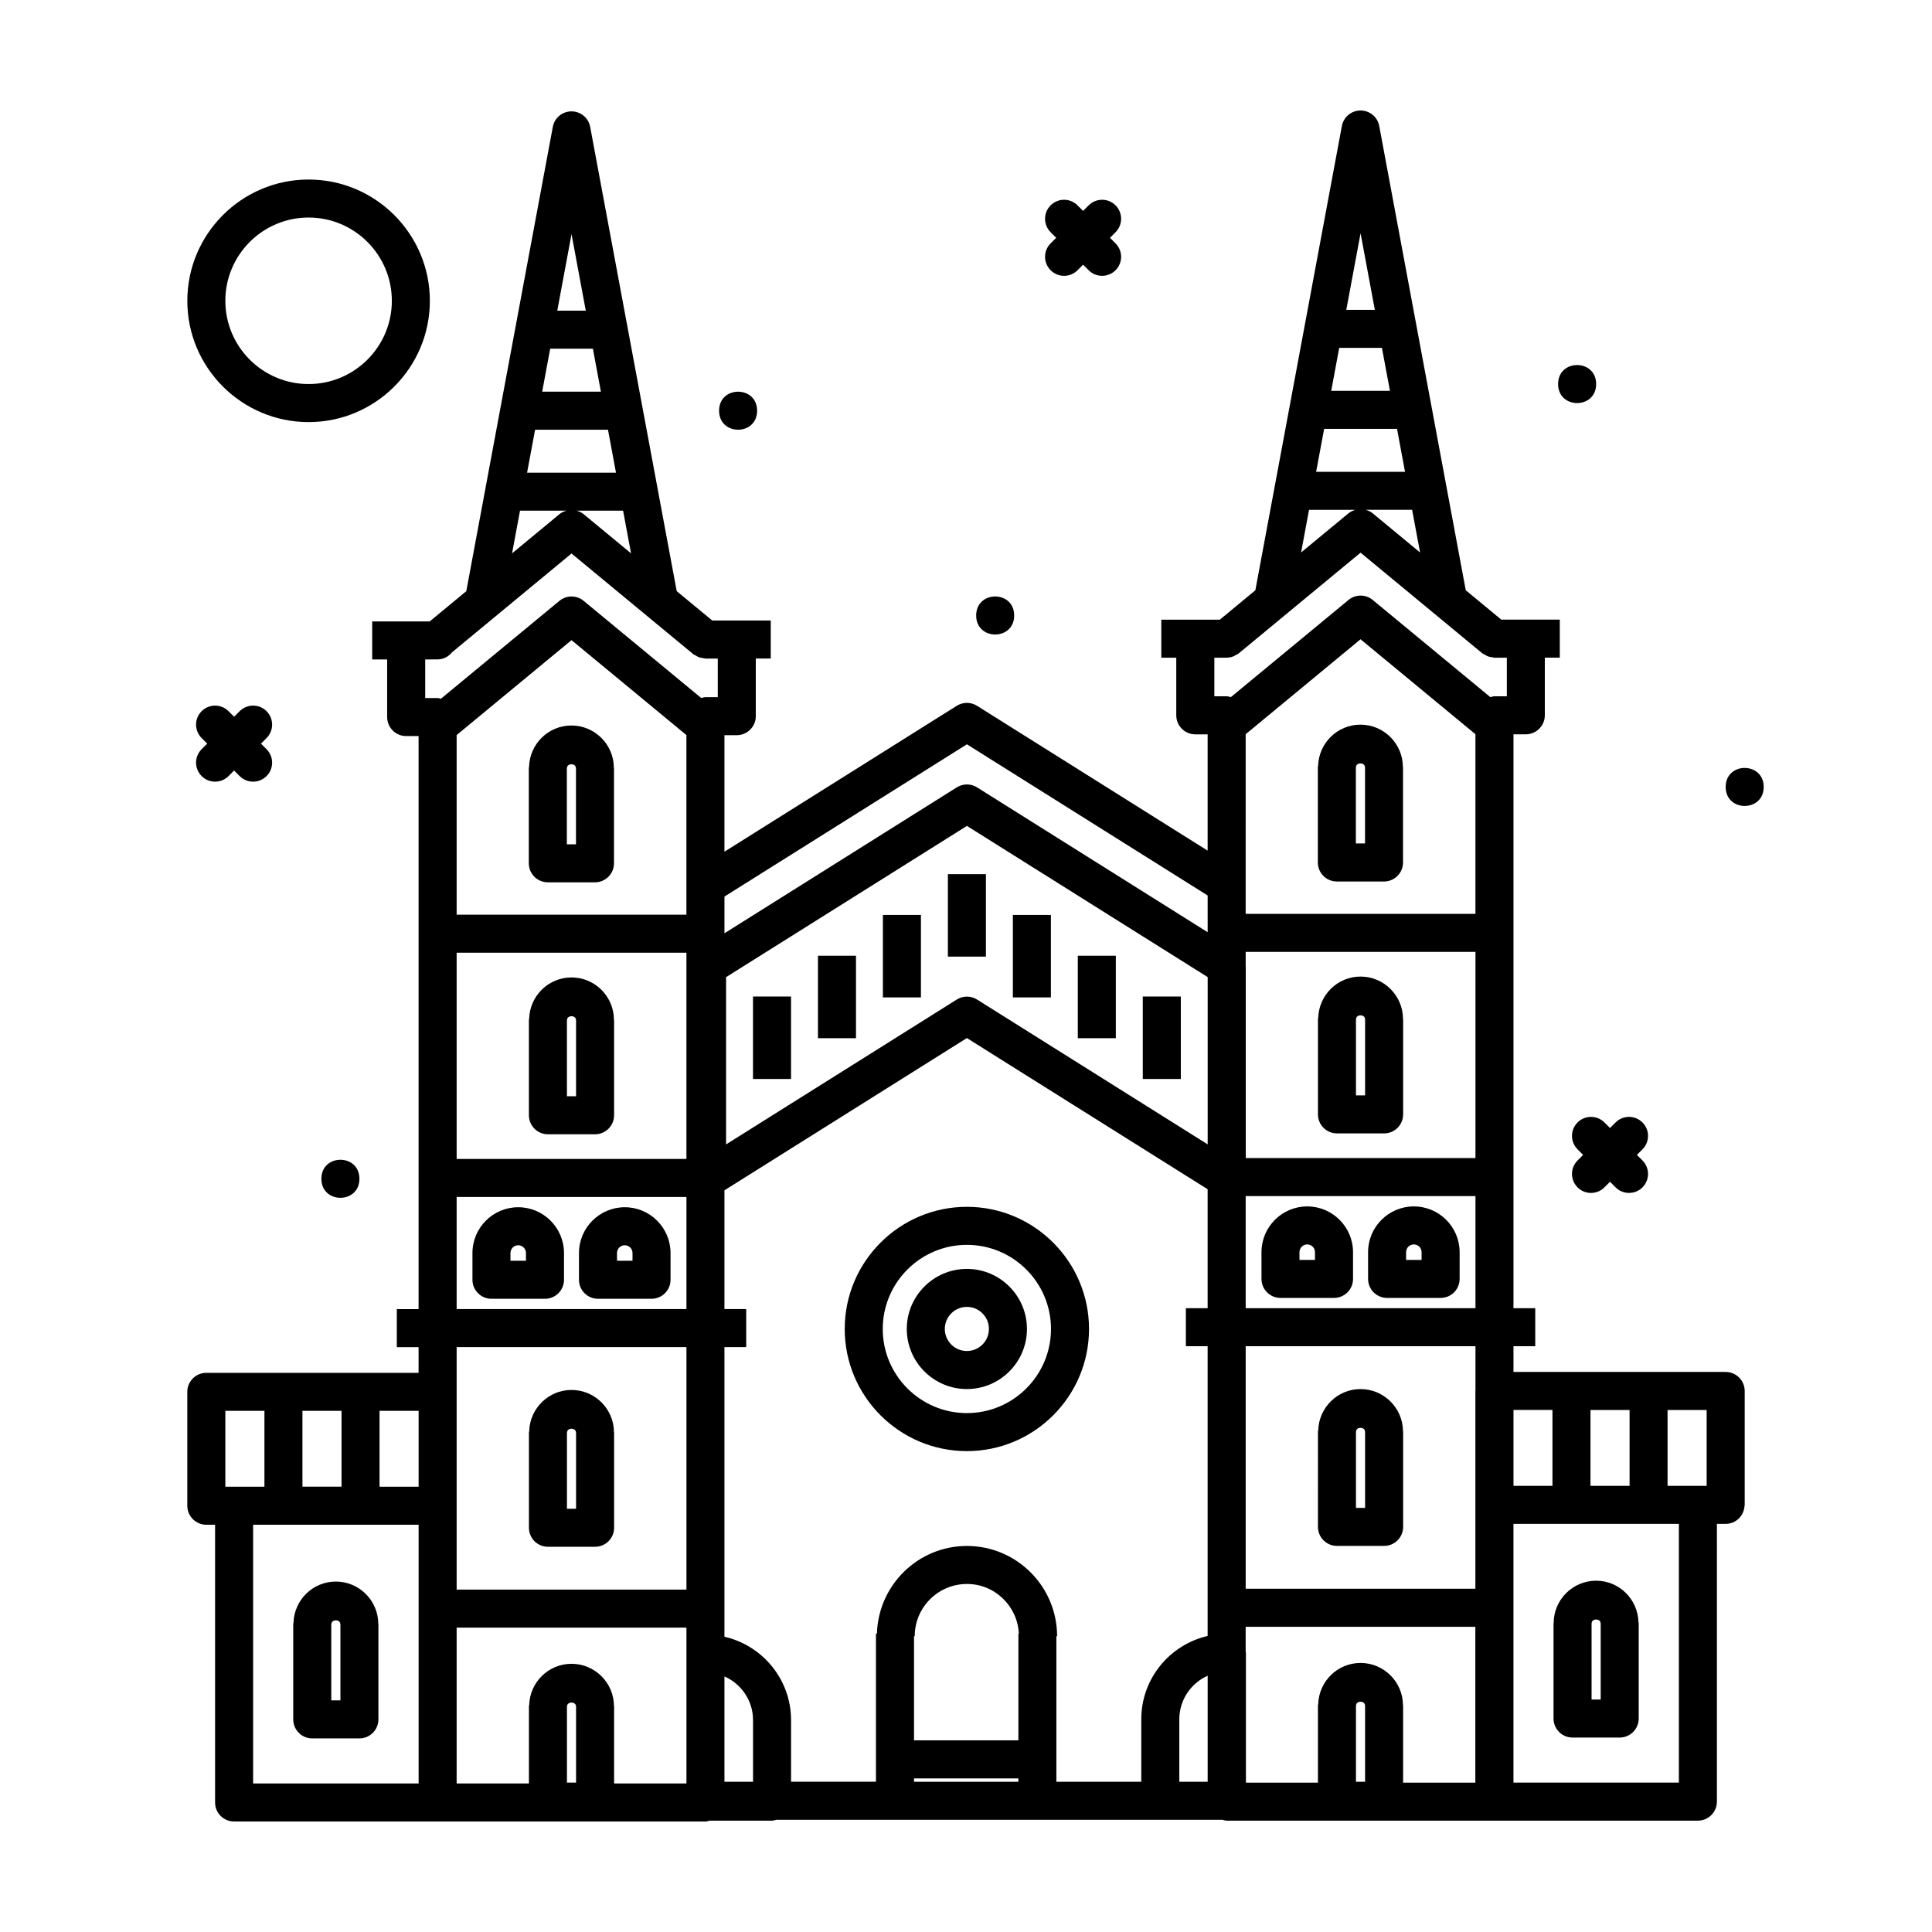 <?xml version="1.0" encoding="UTF-8"?>
<!-- Uploaded to: ICON Repo, www.svgrepo.com, Generator: ICON Repo Mixer Tools -->
<svg fill="#000000" width="800px" height="800px" version="1.1" viewBox="144 144 512 512" xmlns="http://www.w3.org/2000/svg">
 <g>
  <path d="m412.42 386.47h10.078v21.852h-10.078z"/>
  <path d="m429.63 397.28h10.078v21.852h-10.078z"/>
  <path d="m446.85 408.09h10.078v21.852h-10.078z"/>
  <path d="m395.2 375.66h10.078v21.852h-10.078z"/>
  <path d="m377.98 386.47h10.078v21.852h-10.078z"/>
  <path d="m360.77 397.28h10.078v21.852h-10.078z"/>
  <path d="m343.55 408.09h10.078v21.852h-10.078z"/>
  <path d="m493.27 548.64c0 2.781 2.258 5.039 5.039 5.039h12.496c2.781 0 5.039-2.258 5.039-5.039v-25.27h-0.035c0-6.203-5.047-11.25-11.25-11.25-6.082 0-11.012 4.856-11.215 10.887-0.012 0.125-0.074 0.238-0.074 0.367l-0.004 25.266zm10.109-25.27c0-1.301 2.348-1.293 2.348 0h0.035v20.234h-2.418v-20.234z"/>
  <path d="m498.31 444.36h12.496c2.781 0 5.039-2.258 5.039-5.039v-25.27h-0.035c0-6.203-5.047-11.25-11.25-11.25-6.082 0-11.012 4.856-11.215 10.887-0.012 0.125-0.074 0.238-0.074 0.367v25.27c0 2.777 2.25 5.035 5.039 5.035zm5.07-30.309c0-1.301 2.348-1.293 2.348 0h0.035v20.234h-2.418v-20.234z"/>
  <path d="m515.78 347.29c0-6.203-5.047-11.25-11.25-11.25-6.086 0-11.035 4.867-11.219 10.914-0.012 0.121-0.07 0.223-0.07 0.344v25.27c0 2.781 2.258 5.039 5.039 5.039h12.496c2.781 0 5.039-2.258 5.039-5.039v-25.27l-0.035-0.004zm-10.039 20.234h-2.418v-20.234h0.035c0-1.301 2.352-1.301 2.352 0h0.035v20.234z"/>
  <path d="m490.43 463.71c-6.688 0-12.125 5.441-12.125 12.125v7.09c0 2.781 2.258 5.039 5.039 5.039h14.184c2.781 0 5.039-2.258 5.039-5.039v-7.09c-0.012-6.684-5.453-12.125-12.137-12.125zm2.051 14.176h-4.106v-2.051c0-1.133 0.922-2.051 2.051-2.051 1.129 0 2.055 0.922 2.055 2.051z"/>
  <path d="m518.68 463.71c-6.688 0-12.125 5.441-12.125 12.125v7.09c0 2.781 2.258 5.039 5.039 5.039h14.184c2.781 0 5.039-2.258 5.039-5.039v-7.09c-0.004-6.684-5.445-12.125-12.137-12.125zm2.055 14.176h-4.106v-2.051c0-1.133 0.922-2.051 2.051-2.051 1.129 0 2.055 0.922 2.055 2.051z"/>
  <path d="m289.21 553.91h12.496c2.781 0 5.039-2.258 5.039-5.039v-25.27h-0.035c0-6.203-5.047-11.25-11.25-11.25-6.086 0-11.027 4.867-11.215 10.906-0.012 0.121-0.07 0.223-0.07 0.344v25.27c-0.004 2.789 2.254 5.039 5.035 5.039zm5.07-30.309c0-1.293 2.348-1.289 2.348 0h0.035v20.234h-2.418v-20.234z"/>
  <path d="m233 563.13c-6.086 0-11.035 4.867-11.219 10.914-0.012 0.121-0.07 0.223-0.07 0.344v25.27c0 2.781 2.258 5.039 5.039 5.039h12.496c2.781 0 5.039-2.258 5.039-5.039v-25.27h-0.035c0.004-6.211-5.047-11.258-11.25-11.258zm1.211 31.488h-2.418v-20.234h0.035c0-1.301 2.352-1.301 2.352 0h0.035v20.234z"/>
  <path d="m306.7 414.28c0-6.203-5.047-11.25-11.25-11.25-6.086 0-11.027 4.867-11.215 10.906-0.012 0.121-0.07 0.223-0.07 0.344v25.277c0 2.781 2.258 5.039 5.039 5.039h12.496c2.781 0 5.039-2.258 5.039-5.039v-25.277zm-10.039 20.238h-2.418v-20.238h0.035c0-1.293 2.348-1.289 2.348 0h0.035z"/>
  <path d="m284.21 347.17c-0.012 0.121-0.07 0.223-0.07 0.344v25.27c0 2.781 2.258 5.039 5.039 5.039h12.496c2.781 0 5.039-2.258 5.039-5.039v-25.27h-0.035c0-6.203-5.047-11.25-11.25-11.25-6.09 0-11.031 4.867-11.219 10.906zm12.395 0.344h0.035v20.234h-2.418v-20.234h0.035c-0.004-1.293 2.348-1.293 2.348 0z"/>
  <path d="m281.33 463.93c-6.688 0-12.125 5.441-12.125 12.133v7.09c0 2.781 2.258 5.039 5.039 5.039h14.184c2.781 0 5.039-2.258 5.039-5.039v-7.09c-0.008-6.688-5.449-12.133-12.137-12.133zm2.055 14.18h-4.106v-2.051c0-1.133 0.922-2.055 2.051-2.055s2.055 0.922 2.055 2.055z"/>
  <path d="m309.57 463.93c-6.691 0-12.133 5.441-12.133 12.133v7.09c0 2.781 2.258 5.039 5.039 5.039h14.184c2.781 0 5.039-2.258 5.039-5.039v-7.09c0-6.688-5.441-12.133-12.129-12.133zm2.051 14.18h-4.106v-2.051c0-1.133 0.922-2.055 2.055-2.055 1.133 0 2.051 0.922 2.051 2.055z"/>
  <path d="m400.23 463.82c-17.844 0-32.371 14.52-32.371 32.371s14.52 32.371 32.371 32.371 32.371-14.52 32.371-32.371-14.52-32.371-32.371-32.371zm0 54.664c-12.293 0-22.293-10-22.293-22.293s10-22.293 22.293-22.293 22.293 10 22.293 22.293-10 22.293-22.293 22.293z"/>
  <path d="m400.23 480.27c-8.777 0-15.922 7.141-15.922 15.922s7.141 15.922 15.922 15.922 15.922-7.141 15.922-15.922-7.141-15.922-15.922-15.922zm0 21.758c-3.223 0-5.844-2.621-5.844-5.844 0-3.223 2.621-5.844 5.844-5.844s5.844 2.621 5.844 5.844c0 3.227-2.617 5.844-5.844 5.844z"/>
  <path d="m560.74 604.47h12.496c2.781 0 5.039-2.258 5.039-5.039v-25.27c0-0.121-0.059-0.223-0.07-0.344-0.188-6.047-5.129-10.914-11.219-10.914-6.203 0-11.25 5.047-11.25 11.25h-0.035v25.27c0.004 2.789 2.262 5.047 5.039 5.047zm5.074-30.309c0-1.301 2.352-1.301 2.352 0h0.035v20.234h-2.418v-20.234z"/>
  <path d="m601.32 507.58h-56.234v-6.812h5.769v-10.078h-5.769v-152.09h3.269c2.781 0 5.039-2.258 5.039-5.039v-15.27h3.965v-10.078h-15.496l-9.422-7.789-22.93-123.03c-0.438-2.387-2.523-4.113-4.949-4.113-2.422 0-4.508 1.727-4.953 4.117l-22.93 123.04-9.418 7.785h-15.504v10.078h3.965v15.27c0 2.781 2.258 5.039 5.039 5.039h3.273v30.816l-61.121-38.387c-1.637-1.027-3.719-1.027-5.356 0l-61.574 38.672v-30.879h3.269c2.781 0 5.039-2.258 5.039-5.039v-15.27h3.965v-10.078h-15.504l-9.418-7.785-22.93-123.03c-0.441-2.387-2.523-4.117-4.953-4.117s-4.508 1.727-4.953 4.117l-22.93 123.04-9.688 8.012h-15.246v10.078h3.965v15.27c0 2.781 2.258 5.039 5.039 5.039h3.289v151.86h-5.769v10.078h5.769v6.812l-56.254-0.004c-2.781 0-5.039 2.258-5.039 5.039v30.18c0 2.781 2.258 5.039 5.039 5.039h2.324v73.605c0 2.781 2.258 5.039 5.039 5.039h124.91c0.402 0 0.762-0.141 1.133-0.227h16.523c0.398 0 0.75-0.141 1.117-0.227h118.24c0.371 0.086 0.719 0.227 1.117 0.227h124.88c2.781 0 5.039-2.258 5.039-5.039l0.004-73.613h2.324c2.699 0 4.867-2.141 4.992-4.812h0.047v-30.406c-0.008-2.781-2.266-5.035-5.047-5.035zm-5.039 30.18h-10.359v-20.102h10.359zm-30.785 0v-20.102h10.359v20.102zm-10.078-20.105v20.102h-10.328v-20.102zm-52.074 78.293h0.035c0-1.301 2.348-1.293 2.348 0h0.035v20.234h-2.418zm12.461 0c0-6.203-5.047-11.25-11.25-11.25-6.082 0-11.012 4.856-11.215 10.887-0.012 0.125-0.074 0.238-0.074 0.367v20.461h-19.086v-34.449c0-0.121-0.059-0.223-0.07-0.344v-6.504h60.871v41.297h-19.145v-20.461l-0.031 0.004zm-69.355 3.668v16.566h-22.5v-38.566h0.191c0-13.191-10.715-23.922-23.895-23.922-12.953 0-23.477 10.367-23.852 23.234h-0.258v39.25h-22.5v-16.34c0-10.777-7.566-19.781-17.652-22.086v-76.758h5.769v-10.078h-5.769v-31.469l64.25-40.352 63.801 40.066v31.527h-5.769v10.078h5.769v76.781c-10.047 2.328-17.586 11.312-17.586 22.066zm-60.23-22.004h0.191c0-7.633 6.207-13.844 13.844-13.844 7.387 0 13.387 5.848 13.75 13.16h-0.121v28.285h-27.66v-27.602zm-50.234 38.57v-27.906c4.457 1.949 7.578 6.398 7.578 11.566v16.34zm138.13-277.61 30.445-25.156 30.445 25.156v47.605h-60.891zm60.895 112.33h-60.867v-50.723h-0.023v-3.918h60.895zm-70.969-3.633-61.121-38.387c-1.637-1.027-3.719-1.027-5.356 0l-61.148 38.398v-44.324l63.828-40.082 63.801 40.066v44.328zm-138.13-60.863h-60.898v-47.605l30.445-25.156 30.445 25.156v47.605zm-60.898 10.074h60.895v54.648h-60.895zm270 116c0 0.047-0.023 0.086-0.023 0.137v52.418l-60.871-0.004v-64.27h60.895zm-60.895-21.797v-29.711h60.895v29.711zm38.23-243.11h-15.562l2.121-11.387h11.316zm-17.438 10.078h19.316l2.121 11.391h-23.562zm23.316 21.461 2.106 11.301-12.555-10.379c-0.559-0.465-1.199-0.742-1.859-0.926h12.309zm-13.66-73.293 3.777 20.289h-7.562zm-13.66 73.293h12.316c-0.664 0.188-1.305 0.465-1.863 0.922l-12.555 10.379zm-21.836 39.184h0.012c0.621 0 1.23-0.137 1.82-0.367 0.227-0.09 0.406-0.23 0.621-0.352 0.258-0.145 0.535-0.242 0.77-0.438l32.273-26.676 32.273 26.684c0.188 0.152 0.406 0.203 0.609 0.324 0.297 0.18 0.578 0.367 0.91 0.488 0.344 0.121 0.68 0.16 1.031 0.211 0.227 0.031 0.422 0.133 0.66 0.133l0.012-0.008h3.266v10.23h-3.269c-0.395 0-0.742 0.137-1.102 0.223l-31.172-25.754c-1.859-1.543-4.555-1.543-6.414 0l-31.176 25.754c-0.367-0.086-0.711-0.223-1.102-0.223h-3.273v-10.23zm-68.832 22.953 63.801 40.066v9.73l-61.121-38.387c-1.637-1.027-3.719-1.027-5.356 0l-61.574 38.672v-9.73zm-96.992-93.449h-15.562l2.121-11.391h11.316zm-17.441 10.078h19.316l2.121 11.387h-23.562zm23.32 21.461 2.106 11.305-12.555-10.379c-0.559-0.465-1.199-0.742-1.859-0.926zm-13.664-73.289 3.777 20.285h-7.555zm-13.656 73.289h12.316c-0.664 0.188-1.305 0.465-1.863 0.922l-12.555 10.383zm-21.852 39.41h0.004c1.57 0 2.918-0.762 3.844-1.891l31.66-26.172 32.273 26.684c0.18 0.152 0.398 0.195 0.594 0.316 0.301 0.188 0.59 0.371 0.926 0.5 0.336 0.121 0.672 0.16 1.023 0.207 0.227 0.031 0.434 0.137 0.672 0.137h3.269v10.23h-3.269c-0.395 0-0.742 0.141-1.109 0.223l-31.172-25.754c-1.859-1.543-4.555-1.543-6.414 0l-31.398 25.941c-0.301-0.055-0.578-0.18-0.902-0.18h-3.269v-10.23l3.269-0.008zm5.062 142.46h60.895v29.715h-60.895zm60.898 39.789v64.266h-60.898v-64.266zm-70.973 36.992h-10.359v-20.102h10.359zm-51.223 0v-20.102h10.359v20.102zm20.434-20.109h10.359v20.102h-10.359zm-13.074 30.184h43.863v68.574h-43.863zm53.938 27.277h60.895v6.848l0.004 34.449h-19.172v-20.465h-0.035c0-6.203-5.047-11.25-11.25-11.25-6.086 0-11.027 4.867-11.215 10.906-0.012 0.121-0.07 0.223-0.07 0.344v20.465h-19.156zm29.23 20.832h0.035c0-1.293 2.348-1.289 2.348 0h0.035v20.234h-2.418zm91.977 20.012v-0.891h27.66v0.891zm70.309-16.566c0-5.141 3.094-9.566 7.512-11.531v28.098h-7.512zm132.39 16.793h-43.836v-68.574h43.836z"/>
  <path d="m344.64 252.84c0 6.719-10.074 6.719-10.074 0 0-6.715 10.074-6.715 10.074 0"/>
  <path d="m412.77 307.11c0 6.719-10.074 6.719-10.074 0s10.074-6.719 10.074 0"/>
  <path d="m239.25 456.39c0 6.719-10.078 6.719-10.078 0s10.078-6.719 10.078 0"/>
  <path d="m611.4 352.55c0 6.715-10.078 6.715-10.078 0 0-6.719 10.078-6.719 10.078 0"/>
  <path d="m566.99 245.78c0 6.719-10.078 6.719-10.078 0s10.078-6.719 10.078 0"/>
  <path d="m422.43 215.62c0.984 0.984 2.273 1.477 3.562 1.477 1.289 0 2.578-0.492 3.562-1.477l1.477-1.477 1.477 1.477c0.984 0.984 2.273 1.477 3.562 1.477 1.289 0 2.578-0.492 3.562-1.477 1.969-1.969 1.969-5.152 0-7.125l-1.477-1.477 1.477-1.477c1.969-1.969 1.969-5.152 0-7.125-1.969-1.969-5.152-1.969-7.125 0l-1.477 1.477-1.477-1.477c-1.969-1.969-5.152-1.969-7.125 0-1.969 1.969-1.969 5.152 0 7.125l1.477 1.477-1.477 1.477c-1.973 1.969-1.973 5.16 0 7.125z"/>
  <path d="m214.64 332.47c-1.969-1.969-5.152-1.969-7.125 0l-1.477 1.477-1.477-1.477c-1.969-1.969-5.152-1.969-7.125 0-1.969 1.969-1.969 5.152 0 7.125l1.477 1.477-1.477 1.477c-1.969 1.969-1.969 5.152 0 7.125 0.984 0.984 2.273 1.477 3.562 1.477 1.289 0 2.578-0.492 3.562-1.477l1.477-1.477 1.477 1.477c0.984 0.984 2.273 1.477 3.562 1.477 1.289 0 2.578-0.492 3.562-1.477 1.969-1.969 1.969-5.152 0-7.125l-1.477-1.477 1.477-1.477c1.969-1.973 1.969-5.16 0-7.125z"/>
  <path d="m562.07 441.46c-1.969 1.969-1.969 5.152 0 7.125l1.477 1.477-1.477 1.477c-1.969 1.969-1.969 5.152 0 7.125 0.984 0.984 2.273 1.477 3.562 1.477 1.289 0 2.578-0.492 3.562-1.477l1.477-1.477 1.477 1.477c0.984 0.984 2.273 1.477 3.562 1.477 1.289 0 2.578-0.492 3.562-1.477 1.969-1.969 1.969-5.152 0-7.125l-1.477-1.477 1.477-1.477c1.969-1.969 1.969-5.152 0-7.125-1.969-1.969-5.152-1.969-7.125 0l-1.477 1.477-1.477-1.477c-1.969-1.965-5.156-1.965-7.125 0z"/>
  <path d="m225.78 255.86c17.723 0 32.137-14.418 32.137-32.137 0-17.723-14.418-32.145-32.137-32.145s-32.137 14.418-32.137 32.145c-0.004 17.715 14.418 32.137 32.137 32.137zm0-54.211c12.168 0 22.062 9.898 22.062 22.066 0 12.168-9.895 22.062-22.062 22.062-12.168 0-22.062-9.895-22.062-22.062 0-12.168 9.895-22.066 22.062-22.066z"/>
 </g>
</svg>